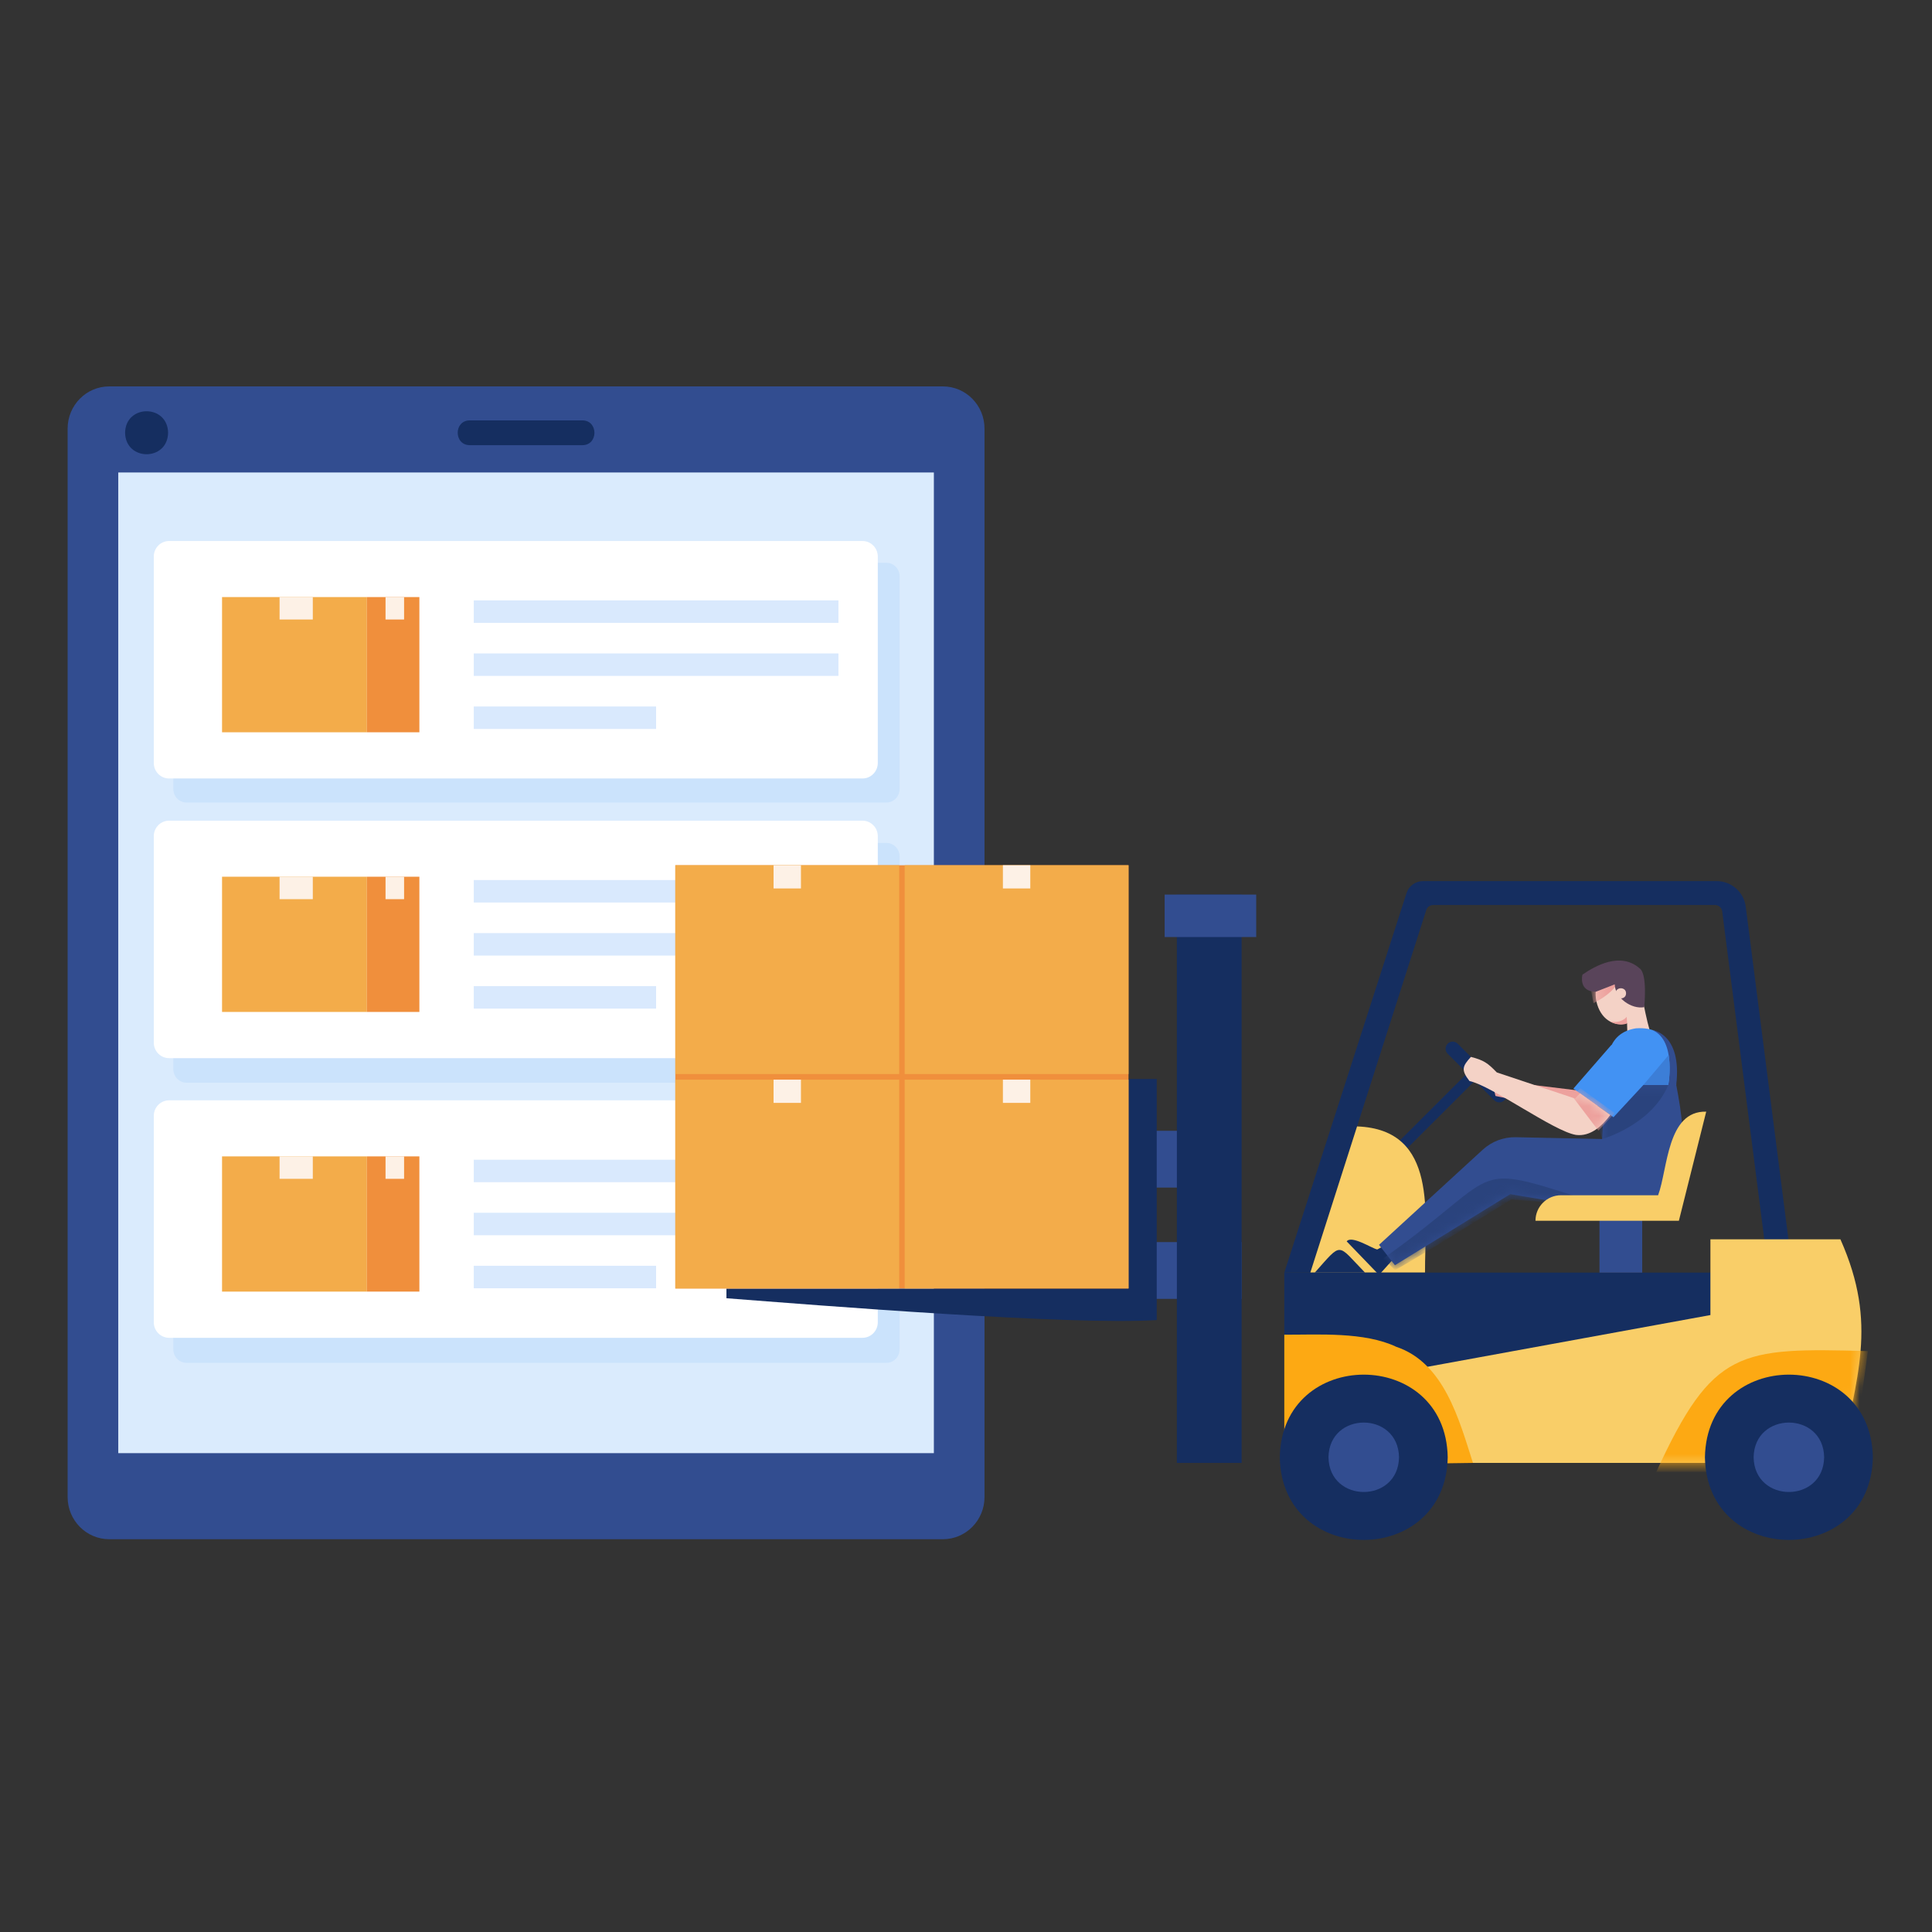 <svg width="200" height="200" viewBox="0 0 200 200" fill="none" xmlns="http://www.w3.org/2000/svg">
<rect x="0" y="0" width="200" height="200" fill="#333333" stroke="none"/>
<path d="M97.606 159.34H11.311C8.93 159.34 7 157.384 7 154.971V44.37C7 41.956 8.93 40 11.311 40H97.606C99.987 40 101.917 41.956 101.917 44.37V154.971C101.917 157.384 99.987 159.34 97.606 159.34Z" fill="#324D90"/>
<path d="M96.674 48.911H12.243V150.429H96.674V48.911Z" fill="#DAEBFD"/>
<path d="M60.296 46.083H48.622C46.972 46.076 46.966 43.526 48.622 43.519H60.296C61.947 43.526 61.953 46.075 60.296 46.083Z" fill="#152E60"/>
<path d="M91.755 83.077H19.314C18.557 83.077 17.943 82.455 17.943 81.688V59.647C17.943 58.88 18.557 58.258 19.314 58.258H91.755C92.512 58.258 93.125 58.88 93.125 59.647V81.688C93.125 82.455 92.512 83.077 91.755 83.077Z" fill="#CBE3FC"/>
<path d="M91.755 112.08H19.314C18.557 112.08 17.943 111.458 17.943 110.691V88.65C17.943 87.882 18.557 87.26 19.314 87.26H91.755C92.512 87.26 93.125 87.882 93.125 88.65V110.691C93.125 111.458 92.512 112.08 91.755 112.08Z" fill="#CBE3FC"/>
<path d="M91.755 141.082H19.314C18.557 141.082 17.943 140.46 17.943 139.693V117.652C17.943 116.885 18.557 116.263 19.314 116.263H91.755C92.512 116.263 93.125 116.885 93.125 117.652V139.693C93.125 140.46 92.512 141.082 91.755 141.082Z" fill="#CBE3FC"/>
<path d="M89.283 80.588H17.505C16.629 80.588 15.919 79.869 15.919 78.981V57.612C15.919 56.724 16.629 56.005 17.505 56.005H89.283C90.159 56.005 90.869 56.724 90.869 57.612V78.981C90.869 79.869 90.159 80.588 89.283 80.588Z" fill="white"/>
<path d="M37.983 61.808H22.986V75.805H37.983V61.808Z" fill="#F3AC4A"/>
<path d="M43.414 61.808H37.982V75.805H43.414V61.808Z" fill="#F08F3C"/>
<path d="M32.382 61.808H28.942V64.131H32.382V61.808Z" fill="#FDF1E6"/>
<path d="M41.831 61.808H39.911V64.131H41.831V61.808Z" fill="#FDF1E6"/>
<path d="M86.796 62.152H49.044V64.48H86.796V62.152Z" fill="#D9E9FD"/>
<path d="M86.795 67.643H49.044V69.97H86.795V67.643Z" fill="#D9E9FD"/>
<path d="M67.92 73.133H49.044V75.461H67.92V73.133Z" fill="#D9E9FD"/>
<path d="M89.283 109.539H17.505C16.629 109.539 15.919 108.819 15.919 107.932V86.563C15.919 85.675 16.629 84.955 17.505 84.955H89.283C90.159 84.955 90.869 85.675 90.869 86.563V107.932C90.869 108.819 90.159 109.539 89.283 109.539Z" fill="white"/>
<path d="M37.983 90.758H22.986V104.756H37.983V90.758Z" fill="#F3AC4A"/>
<path d="M43.414 90.758H37.982V104.756H43.414V90.758Z" fill="#F08F3C"/>
<path d="M32.382 90.758H28.942V93.082H32.382V90.758Z" fill="#FDF1E6"/>
<path d="M41.831 90.758H39.911V93.082H41.831V90.758Z" fill="#FDF1E6"/>
<path d="M86.796 91.103H49.044V93.43H86.796V91.103Z" fill="#D9E9FD"/>
<path d="M86.795 96.593H49.044V98.921H86.795V96.593Z" fill="#D9E9FD"/>
<path d="M67.92 102.084H49.044V104.411H67.92V102.084Z" fill="#D9E9FD"/>
<path d="M89.283 138.489H17.505C16.629 138.489 15.919 137.77 15.919 136.882V115.513C15.919 114.625 16.629 113.906 17.505 113.906H89.283C90.159 113.906 90.869 114.625 90.869 115.513V136.882C90.869 137.77 90.159 138.489 89.283 138.489Z" fill="white"/>
<path d="M37.983 119.709H22.986V133.707H37.983V119.709Z" fill="#F3AC4A"/>
<path d="M43.414 119.709H37.982V133.706H43.414V119.709Z" fill="#F08F3C"/>
<path d="M32.382 119.709H28.942V122.032H32.382V119.709Z" fill="#FDF1E6"/>
<path d="M41.831 119.709H39.911V122.032H41.831V119.709Z" fill="#FDF1E6"/>
<path d="M86.796 120.054H49.044V122.381H86.796V120.054Z" fill="#D9E9FD"/>
<path d="M86.795 125.544H49.044V127.872H86.795V125.544Z" fill="#D9E9FD"/>
<path d="M67.92 131.034H49.044V133.362H67.92V131.034Z" fill="#D9E9FD"/>
<path d="M17.401 44.798C17.351 47.764 12.999 47.763 12.949 44.797C12.999 41.832 17.351 41.832 17.401 44.798Z" fill="#152E60"/>
<path d="M128.534 128.581H119.229V134.459H128.534V128.581Z" fill="#324D90"/>
<path d="M141.059 123.479L140.273 122.694L152.343 110.641L153.13 111.426L141.059 123.479Z" fill="#152E60"/>
<path d="M155.729 113.904C155.442 114.191 154.976 114.191 154.689 113.904L149.861 109.083C149.574 108.796 149.574 108.331 149.861 108.045C150.148 107.758 150.614 107.758 150.901 108.045L155.729 112.866C156.016 113.152 156.016 113.617 155.729 113.904Z" fill="#152E60"/>
<path d="M135.643 131.74H132.95L145.602 92.457C145.839 91.715 146.53 91.211 147.311 91.211H177.705C179.234 91.211 180.525 92.345 180.719 93.859L185.513 131.206L183.053 131.521L178.281 94.339C178.233 93.966 177.915 93.687 177.539 93.687H148.359C148.033 93.687 147.745 93.897 147.646 94.207L135.643 131.74Z" fill="#152E60"/>
<path d="M135.644 131.74L140.483 116.607C148.939 116.91 147.491 125.811 147.517 131.74H135.644Z" fill="#F9CE68"/>
<path d="M127.993 117.06H119.229V122.937H127.993V117.06Z" fill="#324D90"/>
<path d="M178.164 131.74H132.95V142.549H178.164V131.74Z" fill="#152E60"/>
<path d="M190.52 128.295H177.062V136.134L140.302 142.853V151.439H190.52C192.123 142.522 194.476 137.188 190.52 128.295Z" fill="#F9CE68"/>
<mask id="mask0_121_105233" style="mask-type:luminance" maskUnits="userSpaceOnUse" x="140" y="128" width="53" height="24">
<path d="M190.521 128.296H177.063V136.134L140.303 142.853V151.439H190.521C192.125 142.522 194.478 137.188 190.521 128.296Z" fill="white"/>
</mask>
<g mask="url(#mask0_121_105233)">
<path d="M193.37 139.867C180.047 139.506 177.314 139.624 171.451 152.391H191.62L193.37 139.867Z" fill="#FDA913"/>
</g>
<path d="M144.54 139.421C141.23 137.854 136.525 138.179 132.95 138.167V151.714L152.48 151.438C151.048 146.982 149.499 141.08 144.54 139.421Z" fill="#FDA913"/>
<path d="M193.877 150.857C193.683 162.265 176.684 162.263 176.493 150.857C176.686 139.45 193.685 139.452 193.877 150.857Z" fill="#152E60"/>
<path d="M188.836 150.857C188.755 155.649 181.614 155.648 181.534 150.857C181.615 146.066 188.755 146.067 188.836 150.857Z" fill="#324D90"/>
<path d="M149.867 150.857C149.673 162.265 132.674 162.263 132.483 150.857C132.676 139.45 149.675 139.452 149.867 150.857Z" fill="#152E60"/>
<path d="M144.826 150.857C144.745 155.649 137.604 155.648 137.524 150.857C137.605 146.066 144.745 146.067 144.826 150.857Z" fill="#324D90"/>
<path d="M128.532 92.606H121.831V151.439H128.532V92.606Z" fill="#152E60"/>
<path d="M116.477 111.695V133.39H75.2V134.393C84.533 135.115 110.762 137.216 119.744 136.652C119.744 135.329 119.744 113.703 119.744 111.695H116.477Z" fill="#152E60"/>
<path d="M130.043 92.606H120.565V97.002H130.043V92.606Z" fill="#324D90"/>
<path d="M163.297 112.876L154.435 111.795L154.81 113.453L164.756 115.547L165.374 114.421L163.297 112.876Z" fill="#EDA19D"/>
<path d="M169.93 102.677C170.668 106.435 166.107 107.38 165.26 103.673C164.522 99.915 169.082 98.969 169.93 102.677Z" fill="#F4D2C6"/>
<mask id="mask1_121_105233" style="mask-type:luminance" maskUnits="userSpaceOnUse" x="165" y="100" width="6" height="7">
<path d="M169.93 102.677C170.668 106.435 166.107 107.38 165.26 103.673C164.522 99.915 169.082 98.969 169.93 102.677Z" fill="white"/>
</mask>
<g mask="url(#mask1_121_105233)">
<path d="M164.957 103.852C164.957 103.852 166.685 103.012 167.351 101.935L167.308 101.566L164.698 102.491L164.957 103.852Z" fill="#EDA19D"/>
</g>
<path d="M169.885 102.491C169.885 102.491 170.594 106.919 171.334 108.119C171.334 108.119 169.974 108.869 168.448 108.734C168.448 108.734 168.551 104.802 168.192 103.982L169.885 102.491Z" fill="#F4D2C6"/>
<path d="M165.193 102.669L167.158 101.901C167.186 103.307 168.895 104.506 170.209 104.261C170.209 104.261 170.562 100.907 169.763 100.268C167.754 98.475 165.116 100.003 163.815 100.893C163.815 100.893 163.357 102.642 165.193 102.669Z" fill="#59445A"/>
<path d="M168.435 105.947L168.398 105.261C168.398 105.261 167.883 105.966 166.701 105.756C166.701 105.756 167.538 106.288 168.435 105.947Z" fill="#EDA19D"/>
<path d="M168.328 102.829C168.339 103.528 167.239 103.528 167.249 102.829C167.239 102.13 168.339 102.13 168.328 102.829Z" fill="#F4D2C6"/>
<path d="M143.27 128.975L142.573 129.344C141.995 129.227 139.922 127.842 139.408 128.507L142.757 131.983L144.402 130.149L143.27 128.975Z" fill="#152E60"/>
<path d="M167.544 125.151C175.272 124.444 174.655 118.181 173.524 112.306H166.144L165.51 124.629L165.469 125.151H167.544Z" fill="#324D90"/>
<mask id="mask2_121_105233" style="mask-type:luminance" maskUnits="userSpaceOnUse" x="165" y="112" width="10" height="14">
<path d="M167.546 125.151C175.274 124.444 174.657 118.181 173.526 112.306H166.146L165.512 124.629L165.471 125.151H167.546Z" fill="white"/>
</mask>
<g mask="url(#mask2_121_105233)">
<path d="M165.857 117.91C165.857 117.91 170.961 116.493 172.703 112.306L169.891 111.795L165.181 115.654L165.857 117.91Z" fill="#2A437D"/>
</g>
<path d="M173.525 112.306C173.465 109.342 173.107 106.205 169.353 106.452C166.24 106.95 166.311 109.815 166.145 112.306H173.525Z" fill="#4292F3"/>
<path d="M172.672 112.477C172.672 112.477 173.603 107.742 171.076 106.644C171.076 106.644 174.137 106.985 173.524 112.307L172.672 112.477Z" fill="#324D90"/>
<path d="M165.471 125.151L156.337 123.618L144.403 130.975L142.754 128.867L153.488 119.022C154.421 118.163 155.65 117.698 156.919 117.724L167.045 117.935L165.471 125.151Z" fill="#324D90"/>
<mask id="mask3_121_105233" style="mask-type:luminance" maskUnits="userSpaceOnUse" x="142" y="117" width="26" height="14">
<path d="M165.47 125.151L156.335 123.618L144.401 130.975L142.752 128.867L153.487 119.022C154.419 118.163 155.649 117.698 156.917 117.724L167.044 117.935L165.47 125.151Z" fill="white"/>
</mask>
<g mask="url(#mask3_121_105233)">
<path d="M143.196 130.273C156.589 120.8 151.215 120.089 166.703 124.984L156.438 124.174C156.438 124.174 144.515 131.563 144.402 131.463C144.289 131.364 143.196 130.273 143.196 130.273Z" fill="#2A437D"/>
</g>
<path d="M166.816 108.163L162.876 112.694L167.026 115.654L170.9 111.476L166.816 108.163Z" fill="#4292F3"/>
<path d="M163.558 113.181L163.049 113.721L154.946 111.014C154.003 110.039 153.61 109.757 152.267 109.409C151.398 110.372 151.216 110.743 152.12 111.908C154.436 112.398 160.819 117.099 163.137 117.485C164.655 117.683 165.854 116.55 166.701 115.423L163.558 113.181Z" fill="#F4D2C6"/>
<mask id="mask4_121_105233" style="mask-type:luminance" maskUnits="userSpaceOnUse" x="151" y="109" width="16" height="9">
<path d="M163.556 113.181L163.047 113.722L154.944 111.015C154.001 110.039 153.608 109.757 152.265 109.41C151.396 110.372 151.214 110.744 152.118 111.909C154.434 112.399 160.817 117.099 163.136 117.486C164.653 117.683 165.852 116.55 166.7 115.424L163.556 113.181Z" fill="white"/>
</mask>
<g mask="url(#mask4_121_105233)">
<path d="M162.736 113.453L165.468 117.047L167.166 115.224L163.595 112.648L162.736 113.453Z" fill="#EDA19D"/>
</g>
<path d="M170.13 112.306L172.738 109.22C172.738 109.22 172.997 110.707 172.702 112.306H170.13Z" fill="#3C7ED7"/>
<path d="M170.001 124.962H165.578V131.74H170.001V124.962Z" fill="#324D90"/>
<path d="M176.627 115.078C172.555 114.969 172.656 121.023 171.647 123.732H161.594C160.135 123.732 158.952 124.913 158.952 126.371C161.075 126.371 171.933 126.371 173.798 126.371L176.627 115.078Z" fill="#F9CE68"/>
<path d="M141.307 131.74C138.365 128.723 138.999 128.503 136.107 131.74C137.177 131.74 140.286 131.74 141.307 131.74Z" fill="#152E60"/>
<path d="M116.825 89.569H69.909V133.383H116.825V89.569Z" fill="#F08F3C"/>
<path d="M93.085 111.766H69.909V133.382H93.085V111.766Z" fill="#F3AC4A"/>
<path d="M82.915 111.766H80.079V114.17H82.915V111.766Z" fill="#FDF1E6"/>
<path d="M116.826 111.766H93.651V133.382H116.826V111.766Z" fill="#F3AC4A"/>
<path d="M106.656 111.766H103.82V114.17H106.656V111.766Z" fill="#FDF1E6"/>
<path d="M116.826 89.569H93.651V111.184H116.826V89.569Z" fill="#F3AC4A"/>
<path d="M106.656 89.569H103.82V91.972H106.656V89.569Z" fill="#FDF1E6"/>
<path d="M93.085 89.569H69.909V111.185H93.085V89.569Z" fill="#F3AC4A"/>
<path d="M82.915 89.569H80.079V91.972H82.915V89.569Z" fill="#FDF1E6"/>
</svg>
